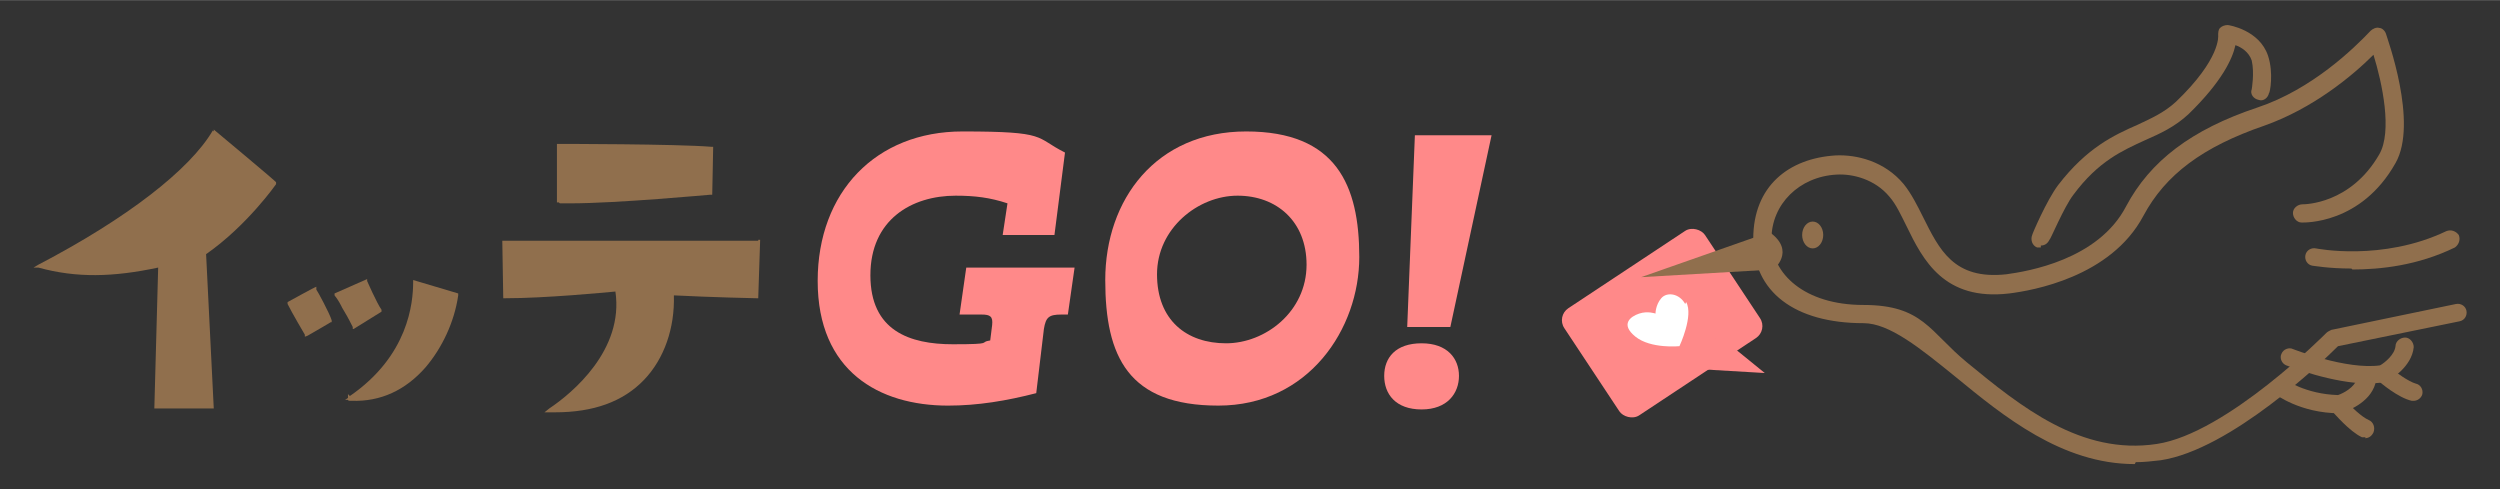 <?xml version="1.0" encoding="UTF-8"?>
<svg id="_レイヤー_1" data-name="レイヤー_1" xmlns="http://www.w3.org/2000/svg" width="92mm" height="18mm" version="1.1" viewBox="0 0 260.8 51">
  <rect x="0" y="0" width="260.8" height="51" fill="#333333" stroke="none"/>
  <!-- Generator: Adobe Illustrator 29.0.1, SVG Export Plug-In . SVG Version: 2.1.0 Build 192)  -->
  <defs>
    <style>
      .st0 {
        fill: #fff;
      }

      .st1 {
        fill: #ff8989;
      }

      .st2 {
        fill: #906f4d;
      }
    </style>
  </defs>
  <g>
    <g>
      <path class="st2" d="M22.2,13.6c-2.4,4.1-9,9.2-18.2,14l-.5.3h.5c4,1.1,7.8,1,12.5,0l-.4,14.7h6.2l-.8-16.1c4.3-3,7.3-7.3,7.3-7.3v-.2c.1,0-6.5-5.5-6.5-5.5v.2Z"/>
      <path class="st2" d="M43.1,29.4c0,2.2-.5,7.7-6.6,11.9l-.2-.2v.4l-.3.2h.3c0,.1.2.1.2.1h.2s0,0,0,0c3,.1,5.6-1.1,7.7-3.5,1.7-2,3-4.7,3.4-7.5v-.2s-4.7-1.4-4.7-1.4v.3Z"/>
      <path class="st2" d="M33,30.1v-.2c-.1,0-3,1.6-3,1.6v.2c.5,1,1.8,3.2,1.8,3.2v.2c.1,0,.3-.1.3-.1.9-.5,2.4-1.4,2.4-1.4h.1c0,0,0-.2,0-.2-.2-.7-1.5-3.1-1.6-3.2Z"/>
      <path class="st2" d="M36.9,34.3l2.9-1.8v-.2c-.5-.7-1.5-3-1.5-3v-.2c0,0-3.4,1.5-3.4,1.5v.2c.4.5.6.9.8,1.3.3.5.6,1,1.1,2v.2Z"/>
      <path class="st2" d="M79.1,25.1c-1.8,0-17.4,0-25.8,0h-.9s.1,6,.1,6h.2c4.2,0,10.4-.6,11.5-.7.9,6.1-4.5,10.6-6.9,12.2l-.5.4h.6c.2,0,.4,0,.5,0,4,0,7.1-1.1,9.3-3.4,2.1-2.2,3.2-5.4,3.1-8.8,3.9.2,8.5.3,8.6.3h.2s.2-6.1.2-6.1h-.2Z"/>
      <path class="st2" d="M58.4,21.2c.3,0,.7,0,1.1,0,4.9,0,14.5-.9,14.6-.9h.2s.1-5,.1-5h-.2c-3.6-.3-15.8-.3-15.9-.3h-.2s0,6.1,0,6.1h.2Z"/>
    </g>
    <path class="st1" d="M85.3,29.3c0-9.3,6.1-15.6,15.1-15.6s7.5.6,10.7,2.2l-1.1,8.6h-5.4l.5-3.3c-1.8-.6-3.4-.8-5.4-.8-4.6,0-8.9,2.5-8.9,8.3s4.1,7.2,8.6,7.2,2.6-.2,3.9-.4l.2-1.6c.1-.9-.2-1.1-1.1-1.1h-2.3l.7-4.9h11.3l-.7,4.9h-.7c-1.3,0-1.6.3-1.8,1.5l-.8,6.7c-3.1.8-6.1,1.3-9.2,1.3-7.2,0-13.6-3.6-13.6-13Z"/>
    <path class="st1" d="M115.3,29.2c0-8.4,5.3-15.5,14.7-15.5s11.8,5.6,11.8,13.1-5.3,15.5-14.7,15.5-11.8-5.1-11.8-13.1ZM136.3,27.6c0-4.5-3.1-7.2-7.2-7.2s-8.4,3.4-8.4,8.2,3.1,7.2,7.2,7.2,8.4-3.3,8.4-8.2Z"/>
    <path class="st1" d="M144.4,39.2c0-1.9,1.2-3.4,3.9-3.4s3.9,1.6,3.9,3.4-1.2,3.5-3.9,3.5-3.9-1.6-3.9-3.5ZM147.6,14.1h8l-4.3,20h-4.5l.8-20Z"/>
  </g>
  <g>
    <path class="st2" d="M212.9,25.8c-.1,0-.3,0-.4,0-.5-.2-.7-.8-.5-1.3,0-.1,1.5-3.6,2.7-5.2,3-3.9,5.8-5.2,8.3-6.3,1.5-.7,2.8-1.3,4-2.4,4.7-4.5,4.4-6.9,4.4-6.9,0-.3,0-.6.2-.8.2-.2.5-.3.8-.3.1,0,3.3.5,4.2,3.2.6,1.8.2,3.9.1,3.9-.1.5-.6.9-1.1.7-.5-.1-.9-.6-.7-1.1,0,0,.3-1.7,0-3-.3-.9-1.1-1.4-1.7-1.6-.3,1.4-1.4,3.8-4.9,7.2-1.4,1.3-2.9,2-4.5,2.7-2.4,1.1-4.9,2.2-7.5,5.7-1,1.3-2.4,4.7-2.5,4.7-.2.4-.5.6-.9.6Z"/>
    <g>
      <rect class="st1" x="164.6" y="27" width="17.6" height="13.4" rx="1.5" ry="1.5" transform="translate(10.2 101.3) rotate(-33.5)"/>
      <polygon class="st1" points="179.3 35 184.1 38.9 175.6 38.4 179.3 35"/>
      <path class="st0" d="M175.9,31.5c.8,1.4-.7,4.6-.7,4.6,0,0-3,.3-4.6-1s-.5-2.1.4-2.4,1.7,0,1.7,0c0,0,0-.9.6-1.6s1.9-.5,2.5.6Z"/>
    </g>
    <path class="st2" d="M222.7,48.4c-7.6,0-13.7-5-18.7-9.1-3.7-3-6.9-5.6-9.6-5.6-7.2,0-11.5-3.3-11.5-8.8s3.7-8.4,8.6-8.7c2.2-.1,5.1.6,7.1,3,.8,1,1.4,2.2,2,3.4,1.7,3.4,3.2,6.6,8.7,6,2.2-.3,9.6-1.5,12.5-7.1,2.5-4.7,6.8-8,13.7-10.3,5.7-1.9,10.1-6.2,11.8-8,.2-.2.6-.4.9-.3.3,0,.6.3.7.6.1.4,3.4,9.3,1,13.5-3.6,6.4-9.5,6.2-9.8,6.2-.5,0-.9-.5-.9-1,0-.5.5-.9,1-.9.2,0,5,0,8-5.2,1.4-2.4.3-7.5-.6-10.4-2.2,2.2-6.3,5.6-11.4,7.4-6.4,2.2-10.3,5.1-12.6,9.4-3.4,6.4-11.6,7.8-14,8.1-6.8.8-9-3.5-10.7-7-.6-1.2-1.1-2.3-1.8-3.1-1.5-1.8-3.8-2.4-5.5-2.3-3.9.2-6.8,3.1-6.8,6.7s3.4,6.9,9.6,6.9,6.9,2.8,10.8,6c5.6,4.6,11.9,9.7,19.8,8.5,7.3-1.1,17.6-11.5,17.7-11.6.1-.1.3-.2.5-.3l13-2.7c.5-.1,1,.2,1.1.7s-.2,1-.7,1.1l-12.7,2.6c-1.6,1.6-11.2,10.8-18.5,11.9-.9.1-1.7.2-2.6.2Z"/>
    <g>
      <path class="st2" d="M247.2,40c-3.9,0-8.4-1.8-8.7-1.9-.5-.2-.7-.8-.5-1.2.2-.5.8-.7,1.2-.5,0,0,5.6,2.2,9.1,1.7.5-.3,1.5-1.1,1.6-2,0-.5.5-.9,1-.9.5,0,.9.5.9,1-.2,2.1-2.5,3.4-2.8,3.6,0,0-.2,0-.3.1-.5,0-1.1.1-1.7.1Z"/>
      <path class="st2" d="M251.8,41.8c0,0-.1,0-.2,0-1.4-.3-3.3-1.9-3.5-2.1-.4-.3-.5-.9-.1-1.3.3-.4.9-.5,1.3-.1.7.6,2,1.5,2.7,1.7.5.1.8.6.7,1.1-.1.4-.5.7-.9.7Z"/>
    </g>
    <g>
      <path class="st2" d="M244.1,43.1s0,0,0,0c-4.2,0-6.7-2-6.8-2-.4-.3-.5-.9-.2-1.3.3-.4.9-.5,1.3-.2,0,0,2.1,1.5,5.5,1.6.6-.2,1.7-.8,2-1.7.1-.5.7-.8,1.2-.7.5.1.8.7.7,1.2-.6,2.1-3.1,2.9-3.4,3,0,0-.2,0-.3,0Z"/>
      <path class="st2" d="M246.8,45.6c-.1,0-.3,0-.4,0-1.3-.6-2.9-2.5-3.1-2.7-.3-.4-.3-1,.1-1.3.4-.3,1-.3,1.3.1.5.7,1.7,1.8,2.4,2.1.5.2.7.8.5,1.3-.2.4-.5.6-.9.6Z"/>
    </g>
    <ellipse class="st2" cx="189.1" cy="24.5" rx="1.1" ry="1.4"/>
    <path class="st2" d="M184.6,24.2l-13.4,4.7,13.8-.8s2.4-1.9-.4-3.9Z"/>
    <path class="st2" d="M245.3,28c-2.4,0-4-.3-4.1-.3-.5-.1-.8-.6-.7-1.1.1-.5.6-.8,1.1-.7h0c0,0,6.9,1.4,13.6-1.8.5-.2,1,0,1.3.4.2.5,0,1-.4,1.3-3.9,1.9-7.8,2.3-10.7,2.3Z"/>
  </g>
</svg>